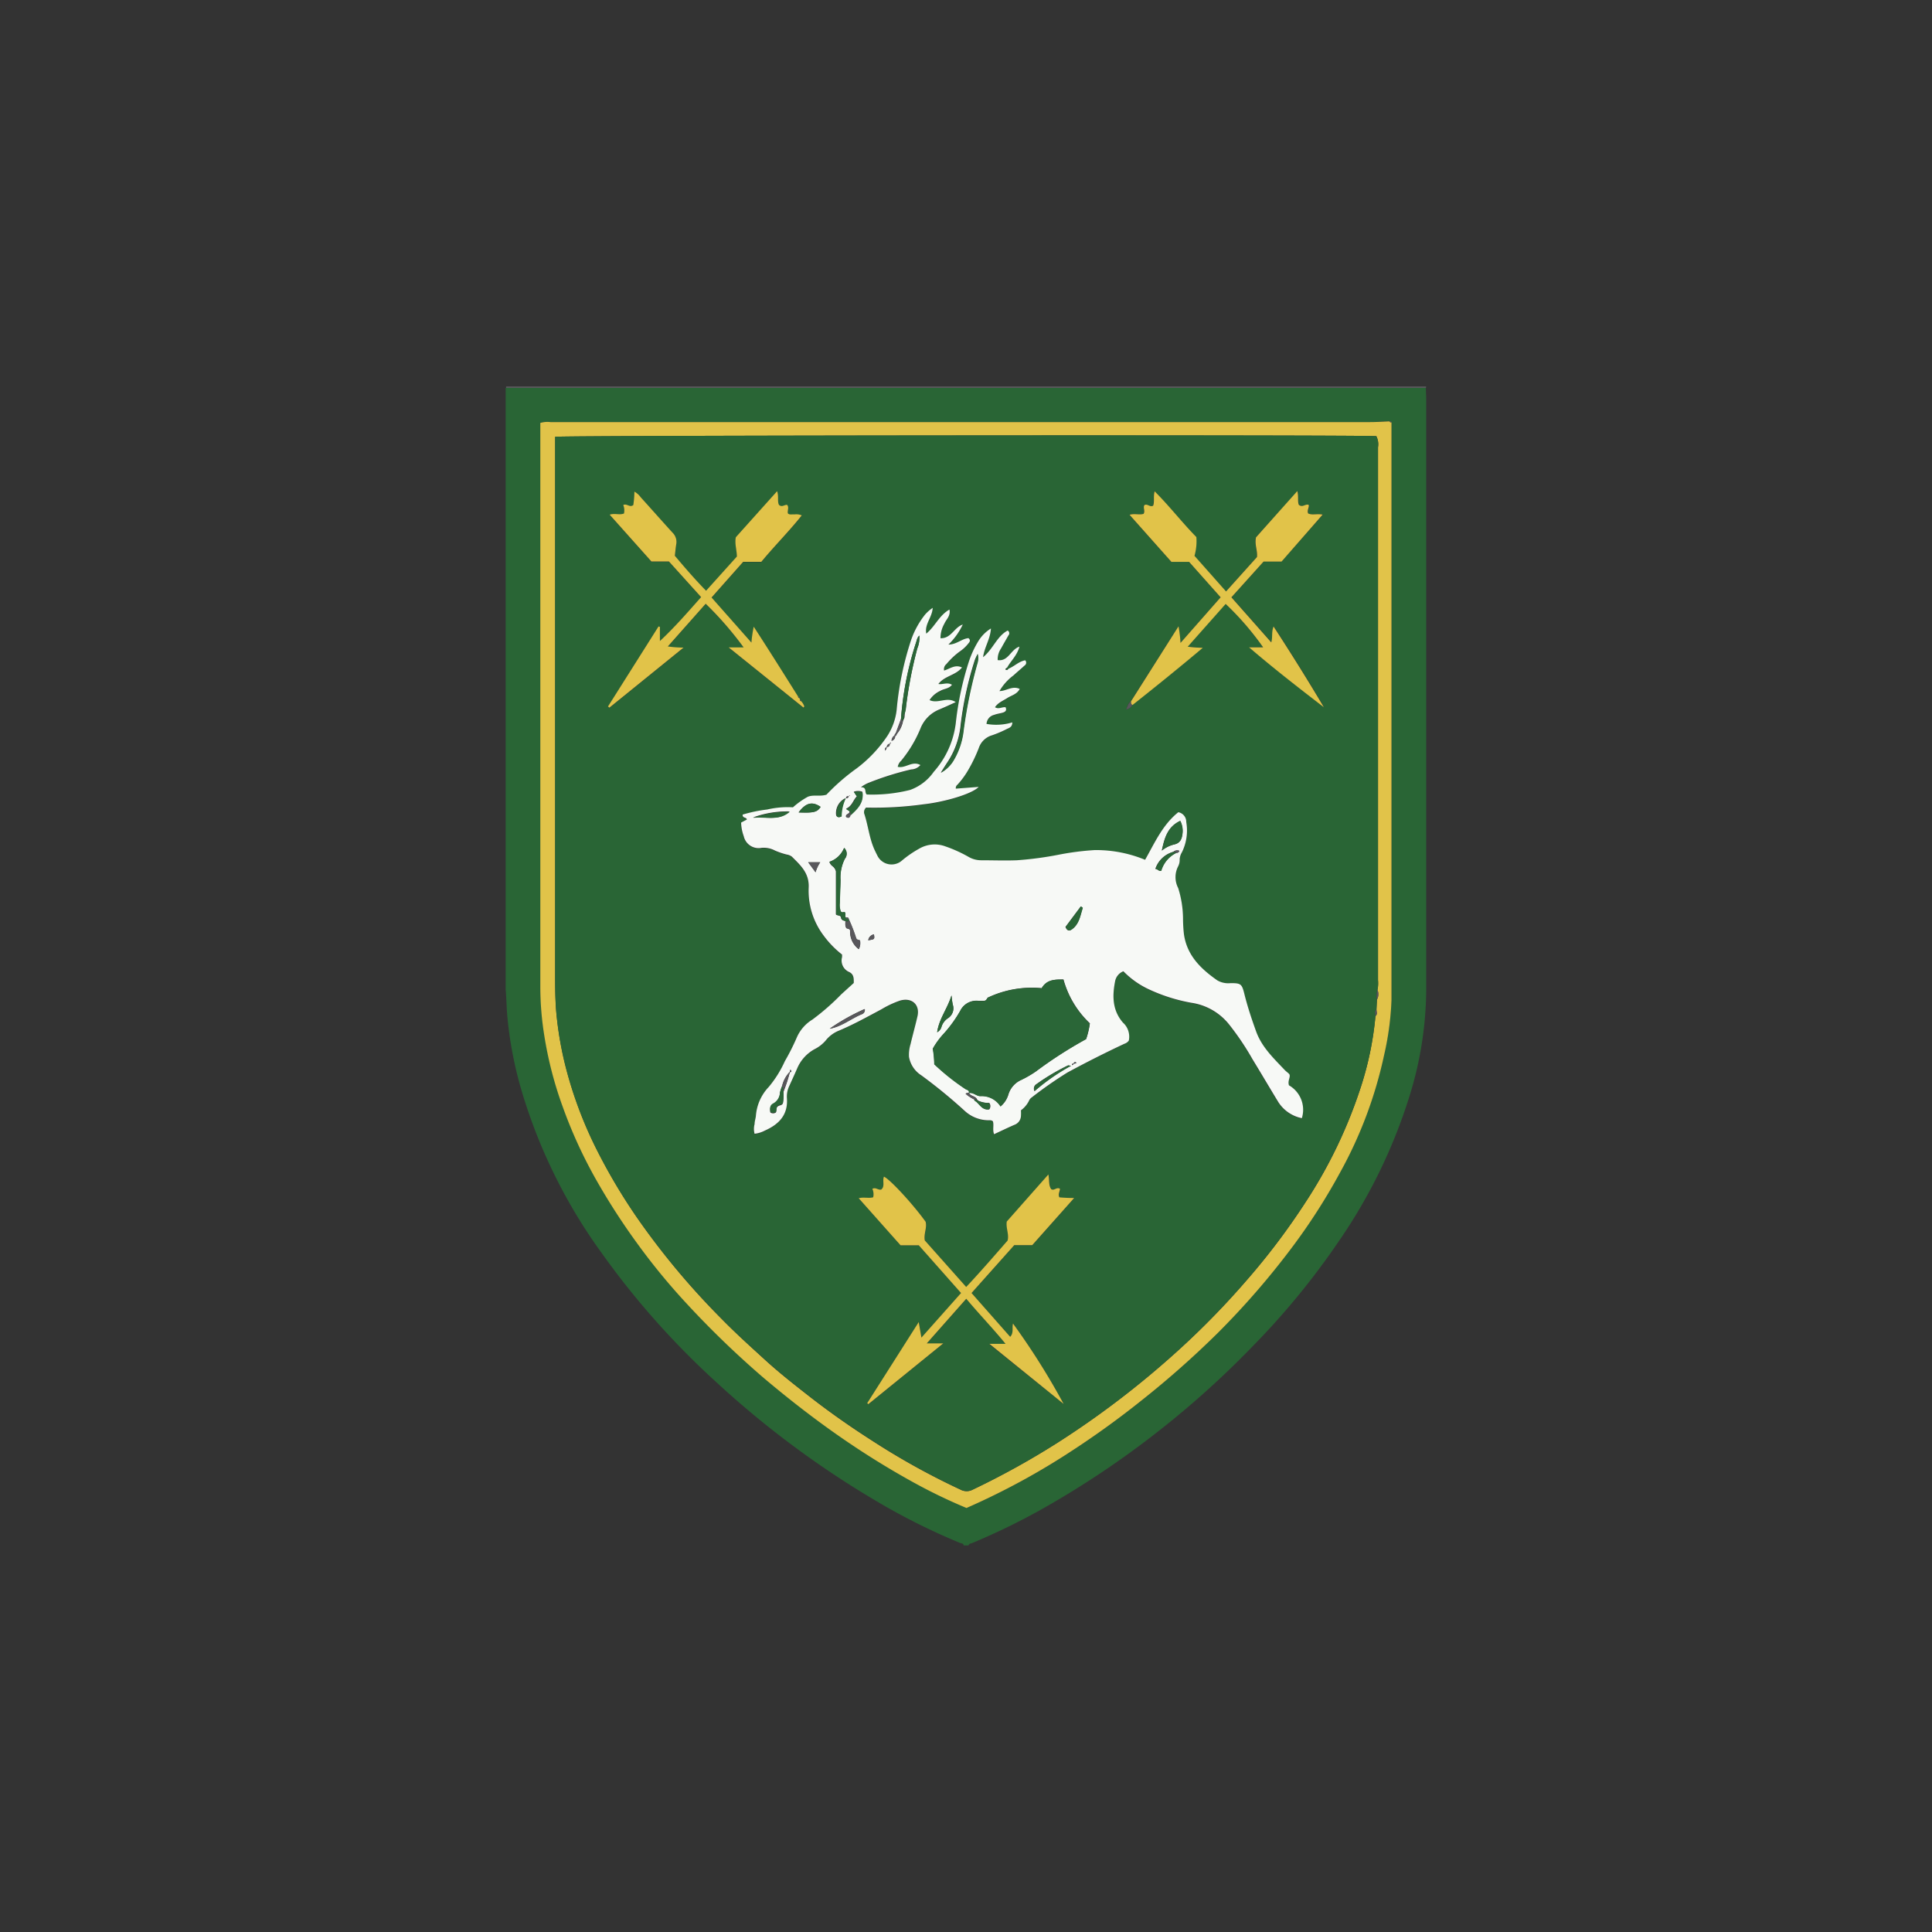 <svg id="Layer_1" data-name="Layer 1" xmlns="http://www.w3.org/2000/svg" viewBox="0 0 300 300"><rect x="0" y="0" width="300" height="300" fill="#333333" stroke="none"/><path d="M221.41,60.24c0,.59.05,1.19.05,1.78v91.86a56.5,56.5,0,0,1-2.64,16.47,83.13,83.13,0,0,1-11,22.49A117.5,117.5,0,0,1,194.56,209a141.71,141.71,0,0,1-12.23,11.27,143.58,143.58,0,0,1-19.74,13.61,103.93,103.93,0,0,1-11.6,5.71c-.21.09-.52.07-.6.39h-.76c0-.34-.37-.32-.57-.4a101.57,101.57,0,0,1-13.58-6.85,145.54,145.54,0,0,1-24.2-18.06,125.8,125.8,0,0,1-17.78-20,83.22,83.22,0,0,1-12.71-26,61,61,0,0,1-2-10.71c-.14-1.44-.14-2.87-.27-4.31,0-.17,0-.33,0-.5q0-45.66,0-91.3c0-.55,0-1.1,0-1.65Zm-5.61,5.18c-1,0-2,.11-3,.11H85.49a3.88,3.88,0,0,0-1.55.13v1.17q0,43.34,0,86.67a48.1,48.1,0,0,0,.6,7.19,59.06,59.06,0,0,0,2.86,11.11,72.81,72.81,0,0,0,5.14,11.26,103,103,0,0,0,6.52,10.11,99.84,99.84,0,0,0,7.57,9.21,145.25,145.25,0,0,0,12,11.58c3.89,3.28,7.88,6.39,12.06,9.28a129,129,0,0,0,11.31,7,83,83,0,0,0,8.12,3.91,110.93,110.93,0,0,0,16.55-9q5.46-3.59,10.58-7.66A143.86,143.86,0,0,0,189.06,207a123.29,123.29,0,0,0,12-13.91,94.19,94.19,0,0,0,7-11,66.27,66.27,0,0,0,6.86-18.29,45.23,45.23,0,0,0,1.14-8.51c0-1.53,0-3.06,0-4.58V67c0-.46,0-.93,0-1.4C216,65.42,216,65.36,215.8,65.42Z" fill="#296535"/><path d="M221.41,60.24H78.61a.39.39,0,0,1,0-.24H221.43A.29.29,0,0,1,221.41,60.24Z" fill="#58575b"/><path d="M216.07,65.57c0,.47,0,.94,0,1.4v83.75c0,1.52,0,3.05,0,4.58a45.23,45.23,0,0,1-1.14,8.51,66.27,66.27,0,0,1-6.86,18.29,94.19,94.19,0,0,1-7,11,123.29,123.29,0,0,1-12,13.91,143.86,143.86,0,0,1-11.86,10.49q-5.12,4.09-10.58,7.66a110.93,110.93,0,0,1-16.55,9,83,83,0,0,1-8.12-3.91,129,129,0,0,1-11.31-7c-4.18-2.89-8.17-6-12.06-9.28a145.25,145.25,0,0,1-12-11.58,99.84,99.84,0,0,1-7.57-9.21,103,103,0,0,1-6.52-10.11,72.81,72.81,0,0,1-5.14-11.26,59.06,59.06,0,0,1-2.86-11.11,48.1,48.1,0,0,1-.6-7.19q0-43.33,0-86.67V65.67a3.88,3.88,0,0,1,1.55-.13H212.76c1,0,2-.07,3-.11A.24.24,0,0,0,216.07,65.57Zm-2.17,88.14a5.17,5.17,0,0,0,.08-1.52V69.45a2.77,2.77,0,0,0-.26-1.72c-1.91-.22-126.6-.13-127.51.1v83.36c0,2.12,0,4.23.21,6.35a54.85,54.85,0,0,0,1.48,8.33,64,64,0,0,0,5,13.09A88.76,88.76,0,0,0,99,189.19a116.49,116.49,0,0,0,12.91,15.47c2.25,2.3,4.64,4.45,7,6.61,2.2,2,4.53,3.82,6.86,5.64,3.07,2.39,6.25,4.62,9.53,6.72a112.53,112.53,0,0,0,13.84,7.68,2,2,0,0,0,1.91,0A124.29,124.29,0,0,0,164.25,224a139.79,139.79,0,0,0,17.59-13.31,125.29,125.29,0,0,0,11.68-11.82,106.45,106.45,0,0,0,9.31-12.35,74.36,74.36,0,0,0,8.33-17.27,50.42,50.42,0,0,0,2.42-11.46c.36-.3.16-.67.16-1l.07-1.56a1.7,1.7,0,0,0,.09-1.49Z" fill="#e1c349"/><path d="M216.07,65.57a.24.24,0,0,1-.27-.15C216,65.36,216,65.42,216.07,65.57Z" fill="#58575b"/><path d="M213.58,157.78a50.42,50.42,0,0,1-2.42,11.46,74.36,74.36,0,0,1-8.33,17.27,106.45,106.45,0,0,1-9.31,12.35,125.29,125.29,0,0,1-11.68,11.82A139.79,139.79,0,0,1,164.25,224a124.29,124.29,0,0,1-13.18,7.29,2,2,0,0,1-1.91,0,112.53,112.53,0,0,1-13.84-7.68c-3.28-2.1-6.46-4.33-9.53-6.72-2.33-1.82-4.66-3.65-6.86-5.64-2.39-2.16-4.78-4.31-7-6.61A116.49,116.49,0,0,1,99,189.19,88.76,88.76,0,0,1,92.89,179a64,64,0,0,1-5-13.09,54.85,54.85,0,0,1-1.48-8.33c-.21-2.12-.21-4.23-.21-6.35q0-41,0-82V67.83c.91-.23,125.6-.32,127.51-.1a2.77,2.77,0,0,1,.26,1.72v82.74a5.17,5.17,0,0,1-.08,1.52,3.13,3.13,0,0,0-.09,1.49c0,.52-.05,1-.07,1.56C213.37,157.05,213.59,157.43,213.58,157.78Zm-38-48.86c-.45.27-.5.75-.74,1.24a1.37,1.37,0,0,0,1-.7c3.64-2.9,7.27-5.81,10.91-8.88a22.4,22.4,0,0,1-2.34-.17l5.89-6.64a44.55,44.55,0,0,1,5.82,6.74H194c3.84,3.29,7.71,6.31,11.61,9.3-2.49-4.2-5.06-8.31-7.81-12.54-.34.9-.11,1.66-.36,2.47l-6.19-7,5-5.55H199l6.43-7.27c-.88-.23-1.62.12-2.25-.18-.21-.5.18-.92.09-1.33-.54-.23-.93.44-1.53,0-.26-.55,0-1.3-.24-2.15L195,83.44c-.24,1.17.27,2.1.15,3.06l-4.8,5.34-4.9-5.53a8.24,8.24,0,0,0,.29-2.92c-2.21-2.24-4.16-4.79-6.48-7.1-.24.84,0,1.58-.23,2.23-.51.29-.89-.37-1.37-.08-.23.42.17.91-.12,1.35-.68.21-1.4-.1-2.17.15l6.5,7.31h2.77l4.89,5.5-6.23,7.08a20.19,20.19,0,0,0-.31-2.58Zm-51.21,0a.19.19,0,0,0-.14-.23h0l-.11-.25c0-.15,0-.22-.18-.24-2.25-3.58-4.5-7.17-6.89-10.85a19.12,19.12,0,0,0-.36,2.47l-6.19-7,4.91-5.54h2.82c2-2.45,4.28-4.7,6.28-7.21a2.17,2.17,0,0,0-1.15-.15c-.33,0-.68.1-1-.15-.15-.44.22-.92-.12-1.33-.43,0-.79.45-1.27,0-.32-.59,0-1.33-.29-2.13l-6.41,7.15c-.21,1.09.2,2,.16,3l-4.78,5.31c-1.79-1.83-3.35-3.65-4.85-5.43.08-.69.13-1.28.23-1.86a2,2,0,0,0-.59-1.73c-1.65-1.81-3.27-3.65-4.92-5.47a3.08,3.08,0,0,0-1-.9,16.2,16.2,0,0,1-.17,2.08c-.57.41-1-.33-1.56,0a2.29,2.29,0,0,1,.11,1.32c-.71.27-1.45-.09-2.22.18l6.48,7.26h2.72l5,5.54c-2.06,2.32-4.08,4.66-6.4,6.82v-2.2l-.21-.07-7.85,12.43.21.19,11.52-9.33a19,19,0,0,1-2.44-.18l5.88-6.63a53.52,53.52,0,0,1,5.89,6.78h-2.32l11.55,9.29s.07,0,.11,0-.08-.12.1-.09a2.34,2.34,0,0,0-.51-.86Zm32.16-5-.18-.2c.57-1,1.54-1.86,1.91-3.25-1.39.44-1.7,2.33-3.38,2.09a3,3,0,0,1,.53-1.82c.37-.67.76-1.33,1.13-2a.49.49,0,0,0,0-.7l-.09-.07c-1.67.88-2.24,2.85-3.82,4.14.2-1.6,1.13-2.81,1.22-4.46A6,6,0,0,0,152,99.42a15.2,15.2,0,0,0-1.59,3.45,47.84,47.84,0,0,0-2,9.41,13.89,13.89,0,0,1-3.43,7.63,7.6,7.6,0,0,1-3.67,2.81,24.16,24.16,0,0,1-6.73.71c-.41-.35,0-1.13-.91-1.13a5.22,5.22,0,0,1,1.39-.76,45.25,45.25,0,0,1,6.41-2,2,2,0,0,0,1.44-.68c-1.25-.72-2.33.57-3.52.27a1.7,1.7,0,0,1,.52-.93,19.5,19.5,0,0,0,3-5,5.27,5.27,0,0,1,3-3c.8-.34,1.58-.7,2.49-1.11-1.37-.92-2.75.31-4.07-.32a3.91,3.91,0,0,1,1.66-1.43c.57-.35,1.36-.31,1.82-.95-.74-.44-1.4,0-2.11-.12,1-1.27,2.69-1.32,3.67-2.56-1.08-.52-1.9.22-2.78.47a1,1,0,0,1,.36-1,11.49,11.49,0,0,1,2.13-2,5.75,5.75,0,0,0,1.29-1.22c.18-.25.32-.51,0-.81-1,.11-1.85,1.07-3.11,1a10.56,10.56,0,0,0,2.23-3.11c-1.33.42-1.81,2.2-3.46,2.12a4.54,4.54,0,0,1,.61-2.27c.27-.65,1-1.14.78-2.18-1.64.9-2.24,2.64-3.6,3.74-.33-1.46.88-2.5,1-4a5.88,5.88,0,0,0-1.21,1.07,13.35,13.35,0,0,0-2.13,3.88,48.24,48.24,0,0,0-2.26,10.9,9.38,9.38,0,0,1-1.42,4,20.67,20.67,0,0,1-4.77,5.06,32.9,32.9,0,0,0-4.71,4.1c-1,.28-2,0-2.87.31a12.28,12.28,0,0,0-2.33,1.65,14,14,0,0,0-4,.34,22.38,22.38,0,0,0-3.81.79c0,.6.59.36.65.77l-.89.47a6.65,6.65,0,0,0,.41,2.12,2.36,2.36,0,0,0,2.78,1.8,3.75,3.75,0,0,1,2.08.43,11.92,11.92,0,0,0,1.8.61,1.76,1.76,0,0,1,.81.33c1.34,1.34,2.72,2.55,2.61,4.81a11.55,11.55,0,0,0,2.28,7.39,14.84,14.84,0,0,0,2.9,3,2.94,2.94,0,0,1,0,.42,1.94,1.94,0,0,0,1.12,2.3c.76.37.68,1.07.7,1.7l-1.93,1.75a36.42,36.42,0,0,1-4.49,3.93,6.1,6.1,0,0,0-2.45,2.84,35.07,35.07,0,0,1-1.83,3.62,17.19,17.19,0,0,1-2.5,4,7.31,7.31,0,0,0-2,4.53c0,.42-.16.83-.2,1.25a2.79,2.79,0,0,0,0,1.49,4.46,4.46,0,0,0,1.59-.49c2.2-1,3.64-2.46,3.43-5.06a3.79,3.79,0,0,1,.36-1.85c.42-.93.85-1.85,1.25-2.78a6.15,6.15,0,0,1,2.68-2.95,5.57,5.57,0,0,0,1.7-1.31,4.94,4.94,0,0,1,2.11-1.58c2.26-.95,4.4-2.15,6.57-3.3a15.33,15.33,0,0,1,2.87-1.35c1.84-.55,3.16.61,2.73,2.45-.33,1.44-.73,2.86-1.07,4.3a5.58,5.58,0,0,0-.24,2,4.26,4.26,0,0,0,1.93,2.86,81.24,81.24,0,0,1,6.68,5.47A5.5,5.5,0,0,0,153.3,174c.28,0,.58-.07.86.17.17.61-.09,1.3.18,2,1.1-.51,2.12-1,3.17-1.46a1.53,1.53,0,0,0,1-1.35,6.6,6.6,0,0,0,0-.9,4.06,4.06,0,0,0,1.23-1.44,1.28,1.28,0,0,1,.47-.58,64,64,0,0,1,5.52-3.85q4.35-2.35,8.84-4.46a1.38,1.38,0,0,0,.69-.49,2.94,2.94,0,0,0-.91-2.8c-1.63-1.89-1.67-4.08-1.23-6.35a2.08,2.08,0,0,1,1.3-1.62,13.43,13.43,0,0,0,4.15,2.89,26.56,26.56,0,0,0,6.4,2,9.18,9.18,0,0,1,5.81,3.3,42.26,42.26,0,0,1,3.69,5.47c1.33,2.21,2.64,4.44,4,6.64a5.71,5.71,0,0,0,3.66,2.52,4.38,4.38,0,0,0-2-5.11c-.22-.7.21-1.16.1-1.63a1.88,1.88,0,0,0-.18-.24c-.19-.17-.4-.32-.57-.5-1.74-1.8-3.57-3.52-4.45-6-.69-1.91-1.32-3.83-1.82-5.8-.39-1.57-.53-1.71-2.14-1.7a3.39,3.39,0,0,1-2.07-.43c-2.56-1.79-4.72-3.88-5.18-7.18a21.5,21.5,0,0,1-.14-2.41,16.19,16.19,0,0,0-.75-4.74,3.66,3.66,0,0,1,0-3.39,2.2,2.2,0,0,0,.23-1.1,2.38,2.38,0,0,1,.35-1.07,7.63,7.63,0,0,0,.67-4.7,1.51,1.51,0,0,0-1.23-1.52c-2.44,1.94-3.67,4.76-5.16,7.39a19.9,19.9,0,0,0-7.84-1.51,42.79,42.79,0,0,0-5.28.66,53.36,53.36,0,0,1-6.78.92c-1.86,0-3.73,0-5.59,0a3.83,3.83,0,0,1-1.93-.53,21.34,21.34,0,0,0-3.58-1.62,4.77,4.77,0,0,0-4.13.38,16.8,16.8,0,0,0-2.61,1.8,2.45,2.45,0,0,1-3.46-.2,2.67,2.67,0,0,1-.4-.61c-.12-.23-.23-.46-.34-.69-.88-1.85-1-3.9-1.69-5.82a1,1,0,0,1,.3-.89,55.54,55.54,0,0,0,8.93-.51c3.24-.35,7.59-1.61,8.56-2.7l-3.55.27a.65.65,0,0,1,.25-.61,12.84,12.84,0,0,0,1.72-2.36,23.54,23.54,0,0,0,1.59-3.32,3.08,3.08,0,0,1,2.09-2,17.82,17.82,0,0,0,2.33-1c.36-.18.79-.32.79-1a8.6,8.6,0,0,1-4,.24,1.52,1.52,0,0,1,1.17-1.4c.43-.17.9-.21,1.34-.35s.66-.37.44-.84c-.55,0-1.06.41-1.64,0,.47-.72,1.28-1,1.91-1.43s1.5-.57,1.93-1.41c-1.14-.55-2.07.3-3.14.33a8,8,0,0,1,2.17-2.43c.56-.51,1.15-1,1.71-1.52a.52.52,0,0,0,.17-.72.44.44,0,0,0-.09-.11C158.2,102.7,157.48,103.5,156.56,103.85Zm-2.93,104.82L165.16,218a110.78,110.78,0,0,0-7.84-12.46c-.19.66.15,1.44-.44,2.06l-6-6.8,6.64-7.44h2.79l6.51-7.32a22,22,0,0,1-2.3-.1c-.25-.5.13-.92.09-1.33-.51-.32-.9.36-1.36.06-.4-.64-.25-1.41-.44-2.28l-6.46,7.31c-.16,1,.38,1.9.13,2.95-2.06,2.36-4.17,4.8-6.43,7.21l-6.43-7.23c-.18-1.07.38-2,.13-2.9-2-2.79-5.57-6.57-6.47-7-.28.63.2,1.46-.42,2-.51.12-.84-.4-1.38-.11a2.1,2.1,0,0,1,.13,1.31c-.68.21-1.44-.07-2.25.15l6.5,7.31h2.83l6.56,7.41-6.15,6.92-.42-2.41-8,12.59.17.16,11.64-9.44h-2.56l6.13-6.93c2,2.37,4.1,4.51,6.1,7Z" fill="#296535"/><path d="M213.81,155.2a3.13,3.13,0,0,1,.09-1.49A1.7,1.7,0,0,1,213.81,155.2Z" fill="#58575b"/><path d="M213.58,157.78c0-.35-.21-.73.16-1C213.74,157.11,213.94,157.48,213.58,157.78Z" fill="#58575b"/><path d="M156.56,103.85c.92-.35,1.64-1.15,2.63-1.32a.52.52,0,0,1,0,.74.31.31,0,0,1-.11.09c-.56.52-1.15,1-1.71,1.52a8,8,0,0,0-2.17,2.43c1.07,0,2-.88,3.14-.33-.43.84-1.3,1-1.93,1.41s-1.44.71-1.91,1.43c.58.36,1.09-.07,1.64,0,.22.47,0,.71-.44.84s-.91.18-1.34.35a1.52,1.52,0,0,0-1.17,1.4,8.6,8.6,0,0,0,4-.24c0,.7-.43.84-.79,1a17.82,17.82,0,0,1-2.33,1,3.08,3.08,0,0,0-2.09,2,23.54,23.54,0,0,1-1.59,3.32,12.84,12.84,0,0,1-1.72,2.36.65.65,0,0,0-.25.61l3.55-.27c-1,1.09-5.32,2.35-8.56,2.7a55.54,55.54,0,0,1-8.93.51,1,1,0,0,0-.3.89c.65,1.92.81,4,1.69,5.82.11.23.22.46.34.69a2.45,2.45,0,0,0,3.25,1.21,2.38,2.38,0,0,0,.61-.4,16.8,16.8,0,0,1,2.61-1.8,4.77,4.77,0,0,1,4.13-.38,21.34,21.34,0,0,1,3.58,1.62,3.83,3.83,0,0,0,1.93.53c1.86,0,3.73.07,5.59,0a53.36,53.36,0,0,0,6.78-.92,42.79,42.79,0,0,1,5.28-.66,19.9,19.9,0,0,1,7.84,1.51c1.49-2.63,2.72-5.45,5.16-7.39a1.51,1.51,0,0,1,1.23,1.52,7.63,7.63,0,0,1-.67,4.7,2.38,2.38,0,0,0-.35,1.07,2.2,2.2,0,0,1-.23,1.1,3.66,3.66,0,0,0,0,3.39,16.19,16.19,0,0,1,.75,4.74,21.5,21.5,0,0,0,.14,2.41c.46,3.3,2.62,5.39,5.18,7.18a3.39,3.39,0,0,0,2.07.43c1.61,0,1.75.13,2.14,1.7.5,2,1.13,3.89,1.82,5.8.88,2.44,2.71,4.16,4.45,6,.17.18.38.33.57.5s.13.16.18.24c.11.47-.32.93-.1,1.63a4.37,4.37,0,0,1,2,5.1,5.66,5.66,0,0,1-3.66-2.51c-1.34-2.2-2.65-4.43-4-6.64a42.26,42.26,0,0,0-3.69-5.47,9.18,9.18,0,0,0-5.81-3.3,26.56,26.56,0,0,1-6.4-2,13.43,13.43,0,0,1-4.15-2.89,2.08,2.08,0,0,0-1.3,1.62c-.44,2.27-.4,4.46,1.23,6.35a2.94,2.94,0,0,1,.91,2.8,1.38,1.38,0,0,1-.69.49q-4.48,2.1-8.84,4.46a64,64,0,0,0-5.52,3.85,1.28,1.28,0,0,0-.47.58,4.06,4.06,0,0,1-1.23,1.44,6.6,6.6,0,0,1,0,.9,1.53,1.53,0,0,1-1,1.35c-1,.43-2.07.95-3.17,1.46-.27-.69,0-1.38-.18-2-.28-.24-.58-.15-.86-.17a5.5,5.5,0,0,1-3.56-1.49,81.24,81.24,0,0,0-6.68-5.47,4.26,4.26,0,0,1-1.93-2.86,5.58,5.58,0,0,1,.24-2c.34-1.44.74-2.86,1.07-4.3.43-1.84-.89-3-2.73-2.45a15.33,15.33,0,0,0-2.87,1.35c-2.16,1.15-4.31,2.35-6.57,3.3a5,5,0,0,0-2.11,1.58,5.57,5.57,0,0,1-1.7,1.31,6.15,6.15,0,0,0-2.68,2.95c-.4.93-.83,1.85-1.25,2.78a3.79,3.79,0,0,0-.36,1.85c.21,2.6-1.23,4.09-3.43,5.06a4.46,4.46,0,0,1-1.59.49,2.79,2.79,0,0,1,0-1.49c0-.42.15-.83.2-1.25a7.31,7.31,0,0,1,2-4.53,17.19,17.19,0,0,0,2.5-4,35.07,35.07,0,0,0,1.83-3.62,6.1,6.1,0,0,1,2.45-2.84,36.42,36.42,0,0,0,4.49-3.93l1.93-1.75c0-.63.06-1.33-.7-1.7a1.94,1.94,0,0,1-1.12-2.3,2.94,2.94,0,0,0,0-.42,14.84,14.84,0,0,1-2.9-3,11.55,11.55,0,0,1-2.28-7.39c.11-2.26-1.27-3.47-2.61-4.81a1.76,1.76,0,0,0-.81-.33,11.92,11.92,0,0,1-1.8-.61,3.75,3.75,0,0,0-2.08-.43,2.36,2.36,0,0,1-2.78-1.8,6.65,6.65,0,0,1-.41-2.12l.89-.47c-.06-.41-.7-.17-.65-.77a22.38,22.38,0,0,1,3.81-.79,14,14,0,0,1,4-.34,12.28,12.28,0,0,1,2.33-1.65c.9-.34,1.86,0,2.87-.31a32.28,32.28,0,0,1,4.71-4.1,20.67,20.67,0,0,0,4.77-5.06,9.38,9.38,0,0,0,1.42-4,48.24,48.24,0,0,1,2.26-10.9,13.35,13.35,0,0,1,2.13-3.88,5.88,5.88,0,0,1,1.21-1.07c-.08,1.49-1.29,2.53-1,4,1.36-1.1,2-2.84,3.6-3.74.21,1-.51,1.53-.78,2.18a4.54,4.54,0,0,0-.61,2.27c1.65.08,2.13-1.7,3.46-2.12a10.56,10.56,0,0,1-2.23,3.11c1.26,0,2.07-.91,3.11-1,.36.3.22.56,0,.81a5.75,5.75,0,0,1-1.29,1.22,11.49,11.49,0,0,0-2.13,2,1,1,0,0,0-.36,1c.88-.25,1.7-1,2.78-.47-1,1.24-2.71,1.29-3.67,2.56.71.12,1.37-.32,2.11.12-.46.64-1.25.6-1.82.95a3.91,3.91,0,0,0-1.66,1.43c1.32.63,2.7-.6,4.07.32-.91.41-1.69.77-2.49,1.11a5.27,5.27,0,0,0-3,3,19.5,19.5,0,0,1-3,5,1.7,1.7,0,0,0-.52.93c1.19.3,2.27-1,3.52-.27a2,2,0,0,1-1.44.68,45.25,45.25,0,0,0-6.41,2,5.22,5.22,0,0,0-1.39.76c1,0,.5.78.91,1.13a24.16,24.16,0,0,0,6.73-.71,7.6,7.6,0,0,0,3.67-2.81,13.89,13.89,0,0,0,3.43-7.63,47.84,47.84,0,0,1,2-9.41A15.2,15.2,0,0,1,152,99.42a6,6,0,0,1,1.87-1.83c-.09,1.65-1,2.86-1.22,4.46,1.58-1.29,2.15-3.26,3.82-4.14a.49.49,0,0,1,.18.68l-.07.09c-.37.66-.76,1.32-1.13,2a3,3,0,0,0-.53,1.82c1.68.24,2-1.65,3.38-2.09-.37,1.39-1.34,2.21-1.91,3.25-.09.1-.3.12-.24.32a.28.28,0,0,0,.4-.09Zm10.13,61.3a.55.55,0,0,0,.46-.12c-.21-.18-.35-.11-.46.12-.12,0-.21,0-.24.15s.06.08.09.07.17-.1.15-.22Zm-34.87-41.49c-.17,0-.4-.1-.46.29.23,0,.38-.09.44-.3s.26,0,.09-.17Zm5.59-7.15a.48.48,0,0,0,.24-.51c.36,0,.5-.18.52-.5l.19-.12-.12-.09-.06.22c-.32,0-.43.24-.51.51-.26.08-.24.3-.25.51l-.06,0Zm1.5-2.31a1,1,0,0,0-.47.83.7.7,0,0,0,.55-.74.28.28,0,0,0,.24-.28,4.32,4.32,0,0,0,1-2.07c.08-.26.28-.48.22-.78a.19.19,0,0,0,0-.22c.07-.37.17-.74.22-1.11a65.82,65.82,0,0,1,1.76-9.16,4.35,4.35,0,0,0,.32-2l.11-.09-.09.11c-.36.28-.39.72-.53,1.1a49.86,49.86,0,0,0-2.33,11.85l-.79,2.22a.34.34,0,0,0-.2.32Zm12.36,56.56a.49.49,0,0,0,.35.29c.59.53,1,1.35,2,1.21a.84.84,0,0,0,0-1,3.82,3.82,0,0,1-1.76-.37,2.09,2.09,0,0,0-.14-.17c-.24-.56-1-.49-1.26-1,.69-.16,1.16.48,1.79.47a3.45,3.45,0,0,1,3.13,1.6,3.86,3.86,0,0,0,1.2-1.82,3.63,3.63,0,0,1,2-2.29,16.7,16.7,0,0,0,2.31-1.34,66.31,66.31,0,0,1,7.77-5,12.74,12.74,0,0,0,.58-2.44,14.75,14.75,0,0,1-4.1-6.81c-1.37,0-2.59,0-3.38,1.35a15.92,15.92,0,0,0-8.25,1.41c-.29.06-.22.52-.72.55-.22,0-.56,0-.89,0a2.77,2.77,0,0,0-2.78,1.55,20.18,20.18,0,0,1-2.52,3.5,12.25,12.25,0,0,0-1.74,2.37,15.13,15.13,0,0,1,.23,2.42,35.35,35.35,0,0,0,4.86,3.86c.22.14.63.16.5.6-.16,0-.34,0-.49.16a5.71,5.71,0,0,0,1.34.87Zm-28.62-4.33a4.6,4.6,0,0,0-1.22,2.3,6.24,6.24,0,0,0-.32,1,2,2,0,0,1-1.08,1.71c-.52.26-.47.81-.41,1.3a.74.74,0,0,0,.86,0c.16-.27-.09-.6.24-.89s.67-.14.85-.53a7.48,7.48,0,0,0,.08-1.77,24.63,24.63,0,0,0,1-3.05c.24,0,.32-.15.09-.36Zm60-34a.43.43,0,0,0,.46-.32.83.83,0,0,0-.91.16,4.08,4.08,0,0,0-2.8,2.65c.36,0,.49.37.9.3a4.47,4.47,0,0,1,2.35-2.79Zm-50.87,10.29c0-.33-.29-.24-.48-.26-.15-.26.08-.6-.17-.83-.21,0-.41.14-.6-.11a3,3,0,0,1-.14-1.33c0-1.18.07-2.36.11-3.54a6.4,6.4,0,0,1,.67-3.28,1.24,1.24,0,0,0-.11-1.7,3.72,3.72,0,0,1-2.28,2.16,1.41,1.41,0,0,0,.5.68,1.44,1.44,0,0,1,.52.8V142c.28.24.73.05.8.54.05.33.37.42.67.48,0,.37-.08.75.16,1.12l.34.11a.31.31,0,0,1,.23.25,3.38,3.38,0,0,0,1.34,2.89,2,2,0,0,0,.18-1.35c-.24-.12-.52-.06-.62-.44a24.71,24.71,0,0,0-1.11-2.85Zm.27-16.18c1-1,2.09-1.92,1.85-3.6a1.88,1.88,0,0,0-1.32,0l.48.71c-.61.58-.71,1.5-1.69,1.92l.53.35c.13.48-.6.42-.55.88.36.22.6.15.7-.29Zm19.75-25c-.19.41-.33.67-.43.94a53.1,53.1,0,0,0-2.25,10.5,12.69,12.69,0,0,1-1.88,5.19c-.4.6-.78,1.21-1.16,1.82a5.29,5.29,0,0,0,1.85-1.73,11.58,11.58,0,0,0,1.66-4.87,73.84,73.84,0,0,1,2.18-10.52,2.72,2.72,0,0,0,0-1.33Zm28.6,30.54a4.77,4.77,0,0,1,1.91-.95c1-.22,1.21-.94,1.3-1.76a3.36,3.36,0,0,0-.36-1.9c-2,.94-2.45,2.73-2.85,4.61Zm-34.91,28.22a1.38,1.38,0,0,0,.72-.91,2.49,2.49,0,0,1,1-1.29,1.81,1.81,0,0,0,.73-2.11,13.07,13.07,0,0,1-.19-1.42c-.64,2.09-1.93,3.62-2.23,5.73Zm19.95-16.36c.3.69.65.64,1.06.32,1.08-.82,1.24-2.11,1.61-3.28,0,0-.11-.1-.29-.23l-2.38,3.19Zm-48.53-17c2.1-.15,4,.57,5.69-.94a15.33,15.33,0,0,0-5.69.94Zm10.5-1.65c-1.29-.9-2.29-.64-3.41.86,2.33.08,2.87,0,3.41-.86Zm6.85,31.39a32.15,32.15,0,0,0-5.43,3.05c1.84-.32,3.28-1.54,4.95-2.24a.69.69,0,0,0,.48-.81Zm26.37,12.74a31.61,31.61,0,0,1,5.66-3.93c-.29,0-.38-.09-.44-.06a33.21,33.21,0,0,0-4.91,2.91.82.82,0,0,0-.31,1.08Zm-30-42.67a6.65,6.65,0,0,1,.65-2.81,2.56,2.56,0,0,0-1.46,2.53C129.86,126.87,130.22,127,130.7,126.76Zm-3.34,7.14H125.5l1.14,1.55A5.48,5.48,0,0,1,127.36,133.9ZM134.82,146c1-.14,1-.14.89-.91A1.09,1.09,0,0,0,134.82,146Z" fill="#f7f9f6"/><path d="M153.63,208.67h2.51c-2-2.45-4.08-4.59-6.1-7l-6.13,6.93h2.56l-11.64,9.44-.17-.16,8-12.59.42,2.41,6.15-6.92-6.56-7.41h-2.83l-6.5-7.31c.81-.22,1.57.06,2.25-.15a2.1,2.1,0,0,0-.13-1.31c.54-.29.87.23,1.38.11.62-.5.14-1.33.42-2,.9.38,4.42,4.16,6.47,7,.25.94-.31,1.83-.13,2.9l6.43,7.23c2.26-2.41,4.37-4.85,6.43-7.21.25-1-.29-1.94-.13-2.95l6.46-7.31c.19.87,0,1.64.44,2.28.46.3.85-.38,1.36-.06,0,.41-.34.83-.09,1.33a22,22,0,0,0,2.3.1l-6.51,7.32h-2.79l-6.64,7.44,6,6.8c.59-.62.25-1.4.44-2.06A110.78,110.78,0,0,1,165.16,218Z" fill="#e1c349"/><path d="M124.12,108.38l.11.25c0,.15,0,.21.17.24a2.34,2.34,0,0,1,.51.86c-.18,0,0,0-.1.09s-.09,0-.11,0l-11.55-9.29h2.32a53.52,53.52,0,0,0-5.89-6.78l-5.88,6.63a19,19,0,0,0,2.44.18l-11.52,9.33-.21-.19,7.85-12.43.21.07v2.2c2.32-2.16,4.34-4.5,6.4-6.82l-5-5.54h-2.72l-6.48-7.26c.77-.27,1.51.09,2.22-.18a2.29,2.29,0,0,0-.11-1.32c.57-.29,1,.45,1.56,0a16.2,16.2,0,0,0,.17-2.08,3.08,3.08,0,0,1,1,.9c1.65,1.82,3.27,3.66,4.92,5.47a2,2,0,0,1,.59,1.73c-.1.58-.15,1.17-.23,1.86,1.5,1.78,3.06,3.6,4.85,5.43l4.78-5.31c0-1-.37-2-.16-3l6.41-7.15c.29.8,0,1.54.29,2.13.48.42.84-.06,1.27,0,.34.41,0,.89.12,1.33.28.25.63.11,1,.15a2.17,2.17,0,0,1,1.15.15c-2,2.51-4.26,4.76-6.28,7.21h-2.82l-4.91,5.54,6.19,7a19.12,19.12,0,0,1,.36-2.47c2.39,3.68,4.64,7.27,6.89,10.85a.21.21,0,0,0,.18.24Z" fill="#e1c349"/><path d="M175.61,108.92,183,97.25a20.19,20.19,0,0,1,.31,2.58l6.23-7.08-4.89-5.5H181.9l-6.5-7.31c.77-.25,1.49.06,2.17-.15.29-.44-.11-.93.12-1.35.48-.29.86.37,1.37.08.24-.65,0-1.39.23-2.23,2.32,2.31,4.27,4.86,6.48,7.1a8.24,8.24,0,0,1-.29,2.92l4.9,5.53,4.8-5.34c.12-1-.39-1.89-.15-3.06l6.42-7.19c.23.85,0,1.6.24,2.15.6.46,1-.21,1.53,0,.09.41-.3.83-.09,1.33.63.3,1.37,0,2.25.18L199,87.2h-2.79l-5,5.55,6.19,7c.25-.81,0-1.57.36-2.47,2.75,4.23,5.32,8.34,7.81,12.54-3.9-3-7.77-6-11.61-9.3h2.18a44.55,44.55,0,0,0-5.82-6.74l-5.89,6.64a22.4,22.4,0,0,0,2.34.17c-3.64,3.07-7.27,6-10.91,8.88C175.57,109.37,175.59,109.14,175.61,108.92Z" fill="#e1c349"/><path d="M175.61,108.92c0,.22,0,.45.24.54a1.37,1.37,0,0,1-1,.7C175.11,109.67,175.16,109.19,175.61,108.92Z" fill="#58575b"/><path d="M124.4,108.87c-.13,0-.21-.09-.17-.24a.19.19,0,0,1,.17.2Z" fill="#58575b"/><path d="M124.12,108.38a.21.21,0,0,1-.18-.24h0C124.08,108.16,124.15,108.23,124.12,108.38Z" fill="#58575b"/><path d="M150.42,169.73c.13-.44-.28-.46-.5-.6a35.35,35.35,0,0,1-4.86-3.86,15.13,15.13,0,0,0-.23-2.42,12.25,12.25,0,0,1,1.74-2.37,20.18,20.18,0,0,0,2.52-3.5,2.77,2.77,0,0,1,2.78-1.55c.33,0,.67,0,.89,0,.5,0,.43-.49.72-.55a15.92,15.92,0,0,1,8.25-1.41c.79-1.35,2-1.39,3.38-1.35a14.75,14.75,0,0,0,4.1,6.81,12.74,12.74,0,0,1-.58,2.44,66.31,66.31,0,0,0-7.77,5,16.7,16.7,0,0,1-2.31,1.34,3.63,3.63,0,0,0-2,2.29,3.86,3.86,0,0,1-1.2,1.82,3.45,3.45,0,0,0-3.13-1.6c-.63,0-1.1-.63-1.79-.47Z" fill="#2a6637"/><path d="M151.83,101.53a2.72,2.72,0,0,1,0,1.33,73.84,73.84,0,0,0-2.18,10.52,11.58,11.58,0,0,1-1.66,4.87,5.29,5.29,0,0,1-1.85,1.73c.38-.61.76-1.22,1.16-1.82a12.69,12.69,0,0,0,1.88-5.19,53.1,53.1,0,0,1,2.25-10.5C151.5,102.2,151.64,101.94,151.83,101.53Z" fill="#2a6637"/><path d="M131.3,143c-.3-.06-.62-.15-.67-.48-.07-.49-.52-.3-.8-.54v-6.69a1.44,1.44,0,0,0-.52-.8,1.41,1.41,0,0,1-.5-.68,3.72,3.72,0,0,0,2.28-2.16,1.24,1.24,0,0,1,.11,1.7,6.4,6.4,0,0,0-.67,3.28c0,1.18-.09,2.36-.11,3.54a3,3,0,0,0,.14,1.33c.19.25.39.14.6.11.25.23,0,.57.17.83s.27.25.48.26v0C131.83,143.21,131.6,143.18,131.3,143Z" fill="#2a6637"/><path d="M180.43,132.07c.4-1.88.85-3.67,2.85-4.61a3.36,3.36,0,0,1,.36,1.9c-.09.82-.3,1.54-1.3,1.76A4.77,4.77,0,0,0,180.43,132.07Z" fill="#2a6637"/><path d="M140.4,111.16c.06.3-.14.52-.22.78l-.28-.28a49.86,49.86,0,0,1,2.33-11.85c.14-.38.17-.82.53-1.1l0,0a4.35,4.35,0,0,1-.32,2,65.82,65.82,0,0,0-1.76,9.16c0,.37-.15.74-.22,1.11C140.27,111,140.19,111.05,140.4,111.16Z" fill="#2a6637"/><path d="M145.52,160.29c.3-2.11,1.59-3.64,2.23-5.73a13.07,13.07,0,0,0,.19,1.42,1.81,1.81,0,0,1-.73,2.11,2.49,2.49,0,0,0-1,1.29A1.38,1.38,0,0,1,145.52,160.29Z" fill="#2a6637"/><path d="M165.47,143.93l2.38-3.19c.18.13.3.2.29.23-.37,1.17-.53,2.46-1.61,3.28C166.12,144.57,165.77,144.62,165.47,143.93Z" fill="#2a6637"/><path d="M131.93,126l-.53-.35c1-.42,1.08-1.34,1.69-1.92l-.48-.71a1.88,1.88,0,0,1,1.32,0c.24,1.68-.8,2.64-1.85,3.6C132.06,126.35,132.17,126.11,131.93,126Z" fill="#2a6637"/><path d="M131.3,143c.3.15.53.18.52-.27a24.71,24.71,0,0,1,1.11,2.85c.1.38.38.32.62.44a2,2,0,0,1-.18,1.35,3.38,3.38,0,0,1-1.34-2.89.31.31,0,0,0-.23-.25,2.69,2.69,0,0,1-.34-.12C131.22,143.78,131.33,143.4,131.3,143Z" fill="#58575b"/><path d="M116.94,127a15.33,15.33,0,0,1,5.69-.94C121,127.52,119,126.8,116.94,127Z" fill="#2a6637"/><path d="M127.44,125.3c-.54.81-1.08.94-3.41.86C125.15,124.66,126.15,124.4,127.44,125.3Z" fill="#2a6637"/><path d="M121.65,169.46a7.48,7.48,0,0,1-.08,1.77c-.18.39-.67.3-.85.53s-.08.62-.24.89a.74.74,0,0,1-.86,0c-.06-.49-.11-1,.41-1.3a2,2,0,0,0,1.08-1.71,6.24,6.24,0,0,1,.32-1C121.78,168.89,121.53,169.23,121.65,169.46Z" fill="#2a6637"/><path d="M134.29,156.69a.69.69,0,0,1-.48.81c-1.67.7-3.11,1.92-4.95,2.24A32.15,32.15,0,0,1,134.29,156.69Z" fill="#58575b"/><path d="M160.66,169.43a.82.82,0,0,1,.31-1.08,33.21,33.21,0,0,1,4.91-2.91c.06,0,.15,0,.44.06A31.61,31.61,0,0,0,160.66,169.43Z" fill="#2a6637"/><path d="M182.68,132.44a4.47,4.47,0,0,0-2.35,2.79c-.41.07-.54-.27-.9-.3a4.08,4.08,0,0,1,2.8-2.65C182.37,132.34,182.57,132.27,182.68,132.44Z" fill="#2a6637"/><path d="M130.7,126.76c-.48.27-.84.11-.81-.28a2.56,2.56,0,0,1,1.46-2.53A6.65,6.65,0,0,0,130.7,126.76Z" fill="#2a6637"/><path d="M151.79,170.9a3.82,3.82,0,0,0,1.76.37.84.84,0,0,1,0,1c-1,.14-1.39-.68-2-1.21Z" fill="#2a6637"/><path d="M127.36,133.9a5.48,5.48,0,0,0-.72,1.55l-1.14-1.55Z" fill="#58575b"/><path d="M121.65,169.46c-.12-.23.13-.57-.22-.73a4.6,4.6,0,0,1,1.22-2.3l0,0A24.63,24.63,0,0,1,121.65,169.46Z" fill="#58575b"/><path d="M139.9,111.66l.28.28a4.32,4.32,0,0,1-1,2.07l-.12-.13Z" fill="#58575b"/><path d="M134.82,146a1.09,1.09,0,0,1,.89-.91C135.81,145.85,135.81,145.85,134.82,146Z" fill="#58575b"/><path d="M150.39,169.71c.27.53,1,.46,1.26,1l-.38,0a5.71,5.71,0,0,1-1.34-.87c.15-.18.33-.13.49-.16Z" fill="#58575b"/><path d="M131.93,126c.24.15.13.39.15.59-.1.44-.34.51-.7.29C131.33,126.38,132.06,126.44,131.93,126Z" fill="#58575b"/><path d="M139,114.29a.7.7,0,0,1-.55.74,1,1,0,0,1,.47-.83Z" fill="#58575b"/><path d="M182.68,132.44c-.11-.17-.31-.1-.45-.16a.83.83,0,0,1,.91-.16A.43.43,0,0,1,182.68,132.44Z" fill="#58575b"/><path d="M137.67,116c.08-.27.19-.49.51-.51h0c0,.32-.16.52-.52.5Z" fill="#58575b"/><path d="M137.42,116.53c0-.21,0-.43.25-.51l0,0a.48.48,0,0,1-.24.51Z" fill="#58575b"/><path d="M131.8,123.65c-.06.21-.21.27-.44.3.06-.39.29-.28.46-.29Z" fill="#58575b"/><path d="M156.56,103.85a.29.29,0,0,1-.38.14l0,0c-.06-.2.15-.22.24-.32Z" fill="#296535"/><path d="M122.65,166.43l.07-.38c.23.21.15.31-.09.36Z" fill="#58575b"/><path d="M166.69,165.15c.11-.23.25-.3.46-.12a.55.55,0,0,1-.46.12Z" fill="#58575b"/><path d="M131.81,142.73c-.21,0-.43,0-.48-.26C131.52,142.49,131.78,142.4,131.81,142.73Z" fill="#58575b"/><path d="M137.41,116.51l0,.06.06,0Z" fill="#58575b"/><path d="M138.18,115.51l.06-.22.12.09-.19.12Z" fill="#58575b"/><path d="M139.23,114a.28.28,0,0,1-.24.28l-.08-.09a.34.34,0,0,1,.2-.32Z" fill="#58575b"/><path d="M131.82,123.66l.07-.18c.17.16-.07.1-.09.17Z" fill="#58575b"/><path d="M140.4,111.16c-.21-.11-.13-.17,0-.22A.19.19,0,0,1,140.4,111.16Z" fill="#58575b"/><path d="M166.69,165.15c0,.12,0,.21-.15.22s-.09-.05-.09-.07.12-.16.24-.15Z" fill="#58575b"/><path d="M142.76,98.71l.09-.11-.11.09Z" fill="#2a6637"/><path d="M151.27,170.76l.38,0a2.09,2.09,0,0,1,.14.17l-.17.15A.49.49,0,0,1,151.27,170.76Z" fill="#2a6637"/></svg>